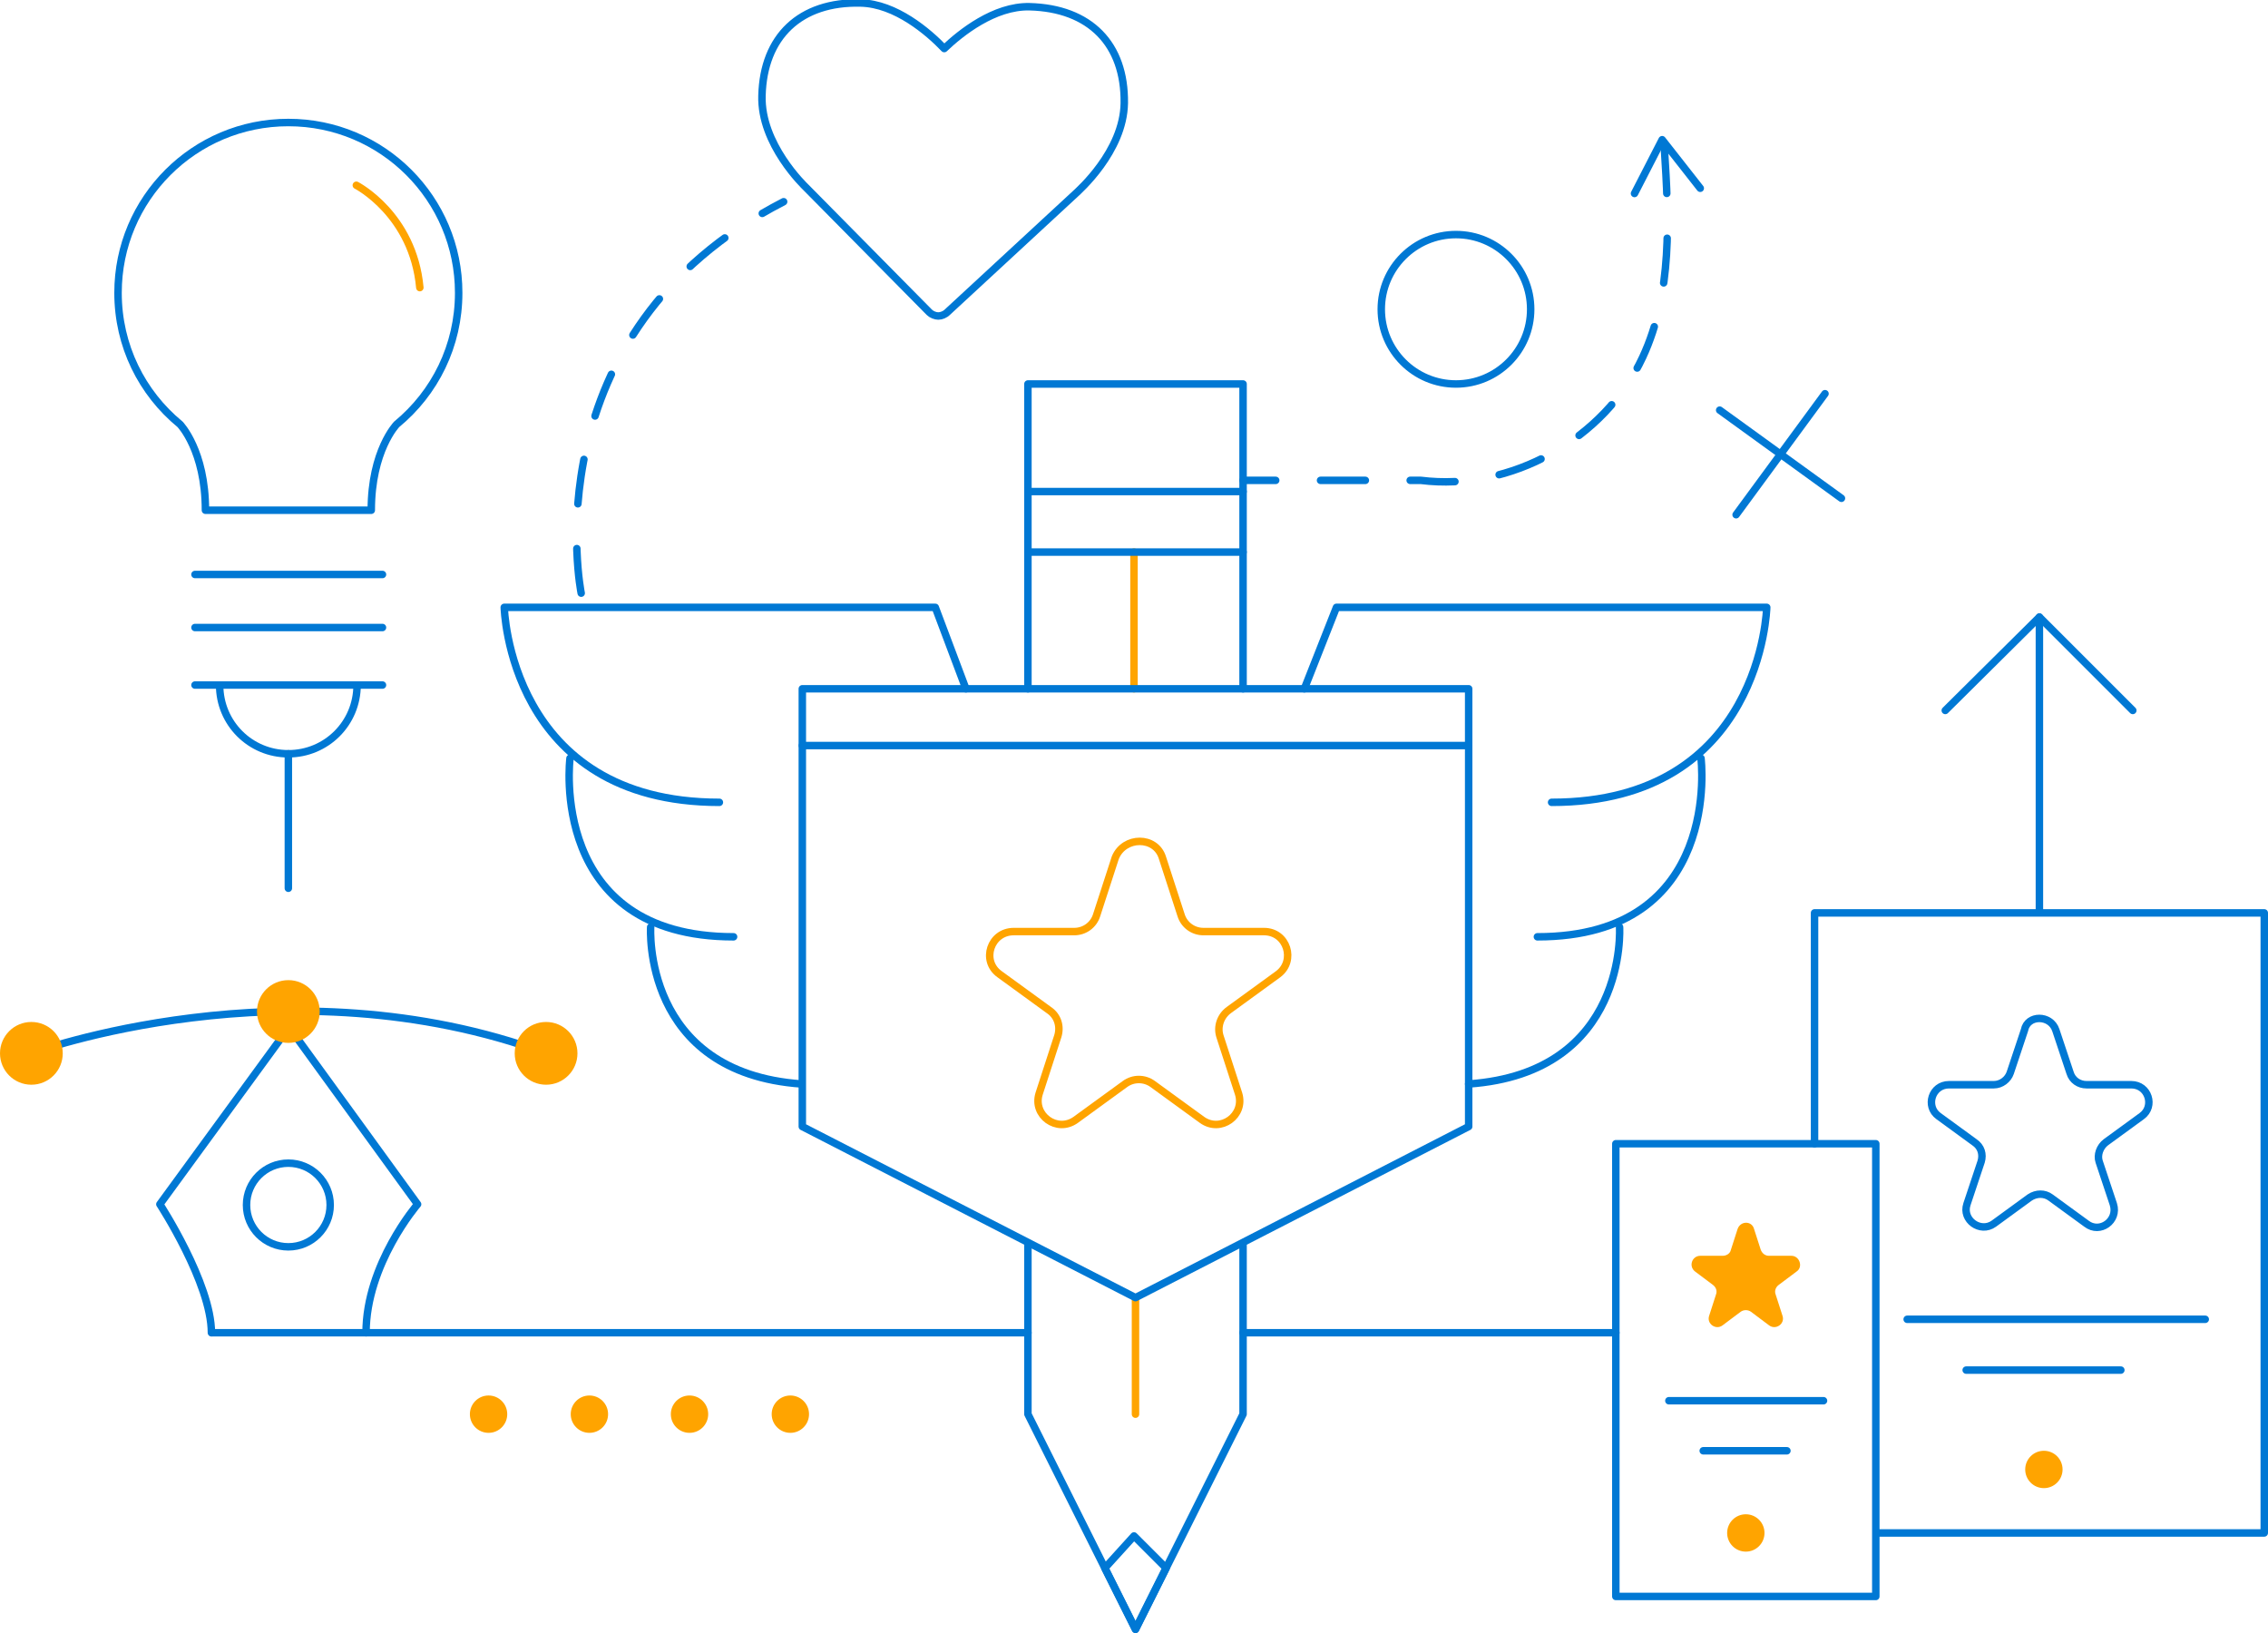 <?xml version="1.0" encoding="utf-8"?>
<!-- Generator: Adobe Illustrator 24.0.1, SVG Export Plug-In . SVG Version: 6.00 Build 0)  -->
<svg version="1.1" id="Layer_1" xmlns="http://www.w3.org/2000/svg" xmlns:xlink="http://www.w3.org/1999/xlink" x="0px" y="0px"
	 viewBox="0 0 303.6 218.6" style="enable-background:new 0 0 303.6 218.6;" xml:space="preserve">
<style type="text/css">
	.st0{fill:none;stroke:#FFA400;stroke-linecap:round;stroke-linejoin:round;stroke-miterlimit:10;}
	.st1{fill:none;stroke:#0078D4;stroke-linecap:round;stroke-linejoin:round;stroke-miterlimit:10;}
	.st2{fill:#FFA400;}
	.st3{fill:none;stroke:#0078D4;stroke-linecap:round;stroke-linejoin:round;stroke-miterlimit:10;stroke-dasharray:6,6,6,6,6,6;}
	.st4{display:none;}
	.st5{display:inline;opacity:0.3;}
	.st6{fill:#ED1C24;}
	.st7{fill:#00FFFF;}
	.st8{display:none;opacity:0.1;enable-background:new    ;}
</style>
<g id="Artwork">
	<g>
		<line class="st0" x1="152" y1="189.3" x2="152" y2="173.7"/>
		<line class="st0" x1="151.8" y1="73.9" x2="151.8" y2="92.2"/>
		<line class="st1" x1="273" y1="82.6" x2="273" y2="122.1"/>
		<g>
			<polyline class="st1" points="260.4,95.1 273,82.6 285.5,95.1 			"/>
		</g>
		<polygon class="st1" points="196.6,92.2 107.4,92.2 107.4,150.8 152,173.7 196.6,150.8 		"/>
		<line class="st1" x1="107.4" y1="99.8" x2="196.6" y2="99.8"/>
		<path class="st0" d="M155.6,114.8l2.5,7.7c0.4,1.3,1.6,2.2,3,2.2h8.1c3.1,0,4.3,3.9,1.9,5.7l-6.6,4.8c-1.1,0.8-1.6,2.2-1.2,3.5
			l2.5,7.7c0.9,2.9-2.4,5.3-4.9,3.5l-6.6-4.8c-1.1-0.8-2.6-0.8-3.7,0l-6.6,4.8c-2.5,1.8-5.8-0.6-4.9-3.5l2.5-7.7
			c0.4-1.3,0-2.7-1.2-3.5l-6.6-4.8c-2.5-1.8-1.2-5.7,1.9-5.7h8.1c1.4,0,2.6-0.9,3-2.2l2.5-7.7C150.5,111.9,154.7,111.9,155.6,114.8z
			"/>
		<polyline class="st1" points="137.6,92.2 137.6,51.4 166.4,51.4 166.4,92.2 		"/>
		<polyline class="st1" points="166.4,166.7 166.4,189.3 152,218.1 137.6,189.3 137.6,166.7 		"/>
		<g>
			<path class="st1" d="M129.3,92.2l-4.1-10.9H81.3H67.5c0,0,0.6,26.1,28.8,26.1"/>
			<path class="st1" d="M76.3,101.5c0,0-3,23.9,21.9,23.9"/>
			<path class="st1" d="M87.1,124.1c0,0-1.2,19.5,20.2,21"/>
		</g>
		<g>
			<path class="st1" d="M174.6,92.2l4.3-10.9h43.7h13.9c0,0-0.6,26.1-28.8,26.1"/>
			<path class="st1" d="M227.7,101.5c0,0,3,23.9-21.9,23.9"/>
			<path class="st1" d="M216.8,124.1c0,0,1.2,19.5-20.2,21"/>
		</g>
		<line class="st1" x1="138.1" y1="65.8" x2="166.4" y2="65.8"/>
		<line class="st1" x1="137.6" y1="73.9" x2="166.4" y2="73.9"/>
		<polygon class="st1" points="147.9,209.9 151.8,205.6 156.1,209.9 152,218.1 		"/>
		<path class="st1" d="M49,178.4c0-9.2,6.9-17.2,6.9-17.2l-17.2-23.7l-17.3,23.7c0,0,6.9,10.6,6.9,17.2"/>
		<path class="st1" d="M4.2,141c0,0,34.4-12.7,68.9,0"/>
		<circle class="st1" cx="38.6" cy="161.3" r="5.6"/>
		<line class="st1" x1="166.4" y1="178.4" x2="216.3" y2="178.4"/>
		<line class="st1" x1="28.4" y1="178.4" x2="137.6" y2="178.4"/>
		<line class="st1" x1="223.4" y1="187.5" x2="244.1" y2="187.5"/>
		<line class="st1" x1="263.2" y1="183.4" x2="283.9" y2="183.4"/>
		<line class="st1" x1="228" y1="194.2" x2="239.2" y2="194.2"/>
		<line class="st1" x1="255.3" y1="176.6" x2="295.2" y2="176.6"/>
		<g>
			<path class="st1" d="M275.2,137.9l1.9,5.7c0.3,1,1.2,1.6,2.2,1.6h6c2.3,0,3.2,2.9,1.4,4.2l-4.8,3.5c-0.8,0.6-1.2,1.7-0.9,2.6
				l1.9,5.7c0.7,2.2-1.8,4-3.6,2.6l-4.8-3.5c-0.8-0.6-1.9-0.6-2.8,0l-4.8,3.5c-1.8,1.3-4.3-0.5-3.6-2.6l1.9-5.7c0.3-1,0-2-0.9-2.6
				l-4.8-3.5c-1.8-1.3-0.9-4.2,1.4-4.2h6c1,0,1.9-0.7,2.2-1.6l1.9-5.7C271.4,135.8,274.5,135.8,275.2,137.9z"/>
		</g>
		<g>
			<path class="st2" d="M234.8,164.5l0.9,2.8c0.2,0.5,0.6,0.8,1.1,0.8h3c1.1,0,1.6,1.5,0.7,2.1l-2.4,1.8c-0.4,0.3-0.6,0.8-0.4,1.3
				l0.9,2.8c0.4,1.1-0.9,2-1.8,1.3l-2.4-1.8c-0.4-0.3-1-0.3-1.4,0l-2.4,1.8c-0.9,0.7-2.2-0.2-1.8-1.3l0.9-2.8c0.2-0.5,0-1-0.4-1.3
				l-2.4-1.8c-0.9-0.7-0.4-2.1,0.7-2.1h3c0.5,0,1-0.3,1.1-0.8l0.9-2.8C233,163.4,234.5,163.4,234.8,164.5z"/>
		</g>
		<rect x="216.3" y="153.1" class="st1" width="34.8" height="60.6"/>
		<polyline class="st1" points="242.9,153.1 242.9,122.2 303.1,122.2 303.1,205.2 251.2,205.2 		"/>
		<circle class="st2" cx="233.7" cy="205.2" r="2.5"/>
		<circle class="st2" cx="273.6" cy="196.7" r="2.5"/>
		<circle class="st1" cx="194.9" cy="41.4" r="10"/>
		<path class="st3" d="M222.8,19.9c0.6,9.4,1.1,19.3-2.9,27.9c-5.1,11-17.7,18-29.7,16.5h-23.8"/>
		<g>
			<g>
				<g>
					<line class="st1" x1="246.5" y1="66.7" x2="230.2" y2="54.9"/>
				</g>
			</g>
			<g>
				<g>
					<line class="st1" x1="232.4" y1="68.9" x2="244.3" y2="52.7"/>
				</g>
			</g>
		</g>
		<polyline class="st1" points="218.8,25.9 222.5,18.7 227.6,25.2 		"/>
		<path class="st1" d="M47.8,91.7c0,5.1-4.1,9.2-9.2,9.2s-9.2-4.1-9.2-9.2"/>
		<line class="st1" x1="26.1" y1="91.7" x2="51.2" y2="91.7"/>
		<line class="st1" x1="26.1" y1="84" x2="51.2" y2="84"/>
		<line class="st1" x1="26.1" y1="76.9" x2="51.2" y2="76.9"/>
		<path class="st1" d="M24.1,56.8c0,0,3.4,3.5,3.4,11.5h22.2c0-8,3.4-11.5,3.4-11.5c5.1-4.2,8.3-10.5,8.3-17.6
			c0-12.6-10.2-22.8-22.8-22.8S15.8,26.6,15.8,39.2C15.8,46.3,19,52.6,24.1,56.8L24.1,56.8z"/>
		<path class="st0" d="M47.7,24.8c0,0,7.6,3.9,8.5,13.7"/>
		<line class="st1" x1="38.6" y1="100.9" x2="38.6" y2="118.9"/>
		<g>
			<path class="st1" d="M124.4,41.8l-16.5-16.7c-0.2-0.2-6.1-5.8-5.9-12.3c0.2-7.9,5.1-12.6,13.2-12.4c4.7,0.1,9.1,3.9,11.2,6.1
				c2.2-2.1,6.7-5.7,11.4-5.6c8.1,0.2,12.8,5,12.7,12.9c-0.1,6.5-6.2,11.8-6.5,12.1l-17.2,15.9c-0.3,0.3-0.8,0.5-1.2,0.5
				C125.2,42.3,124.7,42.1,124.4,41.8z"/>
		</g>
		<path class="st3" d="M77.8,79.4c0,0-7.1-34.8,27.1-52.4"/>
		<g>
			<circle class="st2" cx="65.4" cy="189.3" r="2.5"/>
			<circle class="st2" cx="78.9" cy="189.3" r="2.5"/>
			<circle class="st2" cx="92.3" cy="189.3" r="2.5"/>
			<circle class="st2" cx="105.8" cy="189.3" r="2.5"/>
		</g>
		<circle class="st2" cx="38.6" cy="135.4" r="4.2"/>
		<circle class="st2" cx="73.1" cy="141" r="4.2"/>
		<circle class="st2" cx="4.2" cy="141" r="4.2"/>
	</g>
</g>
<g id="_x31_2_Column_Vertical_Grid" class="st4">
	<g class="st5">
		<rect x="29.8" y="-4778.2" class="st6" width="64" height="5656.4"/>
		<rect x="109.8" y="-4778.2" class="st6" width="64" height="5656.4"/>
		<rect x="93.7" y="-4778.2" class="st7" width="16.1" height="5656.4"/>
		<rect x="189.8" y="-4778.2" class="st6" width="64" height="5656.4"/>
		<rect x="173.7" y="-4778.2" class="st7" width="16.1" height="5656.4"/>
		<rect x="-50.2" y="-4778.2" class="st6" width="64" height="5656.4"/>
		<rect x="13.7" y="-4778.2" class="st7" width="16.1" height="5656.4"/>
		<rect x="269.7" y="-4778.2" class="st6" width="64" height="5656.4"/>
		<rect x="253.7" y="-4778.2" class="st7" width="16.1" height="5656.4"/>
	</g>
</g>
<g id="_x38_pt_Horizontal_Grid" class="st8">
</g>
<g id="Please_Read" class="st4">
</g>
</svg>
